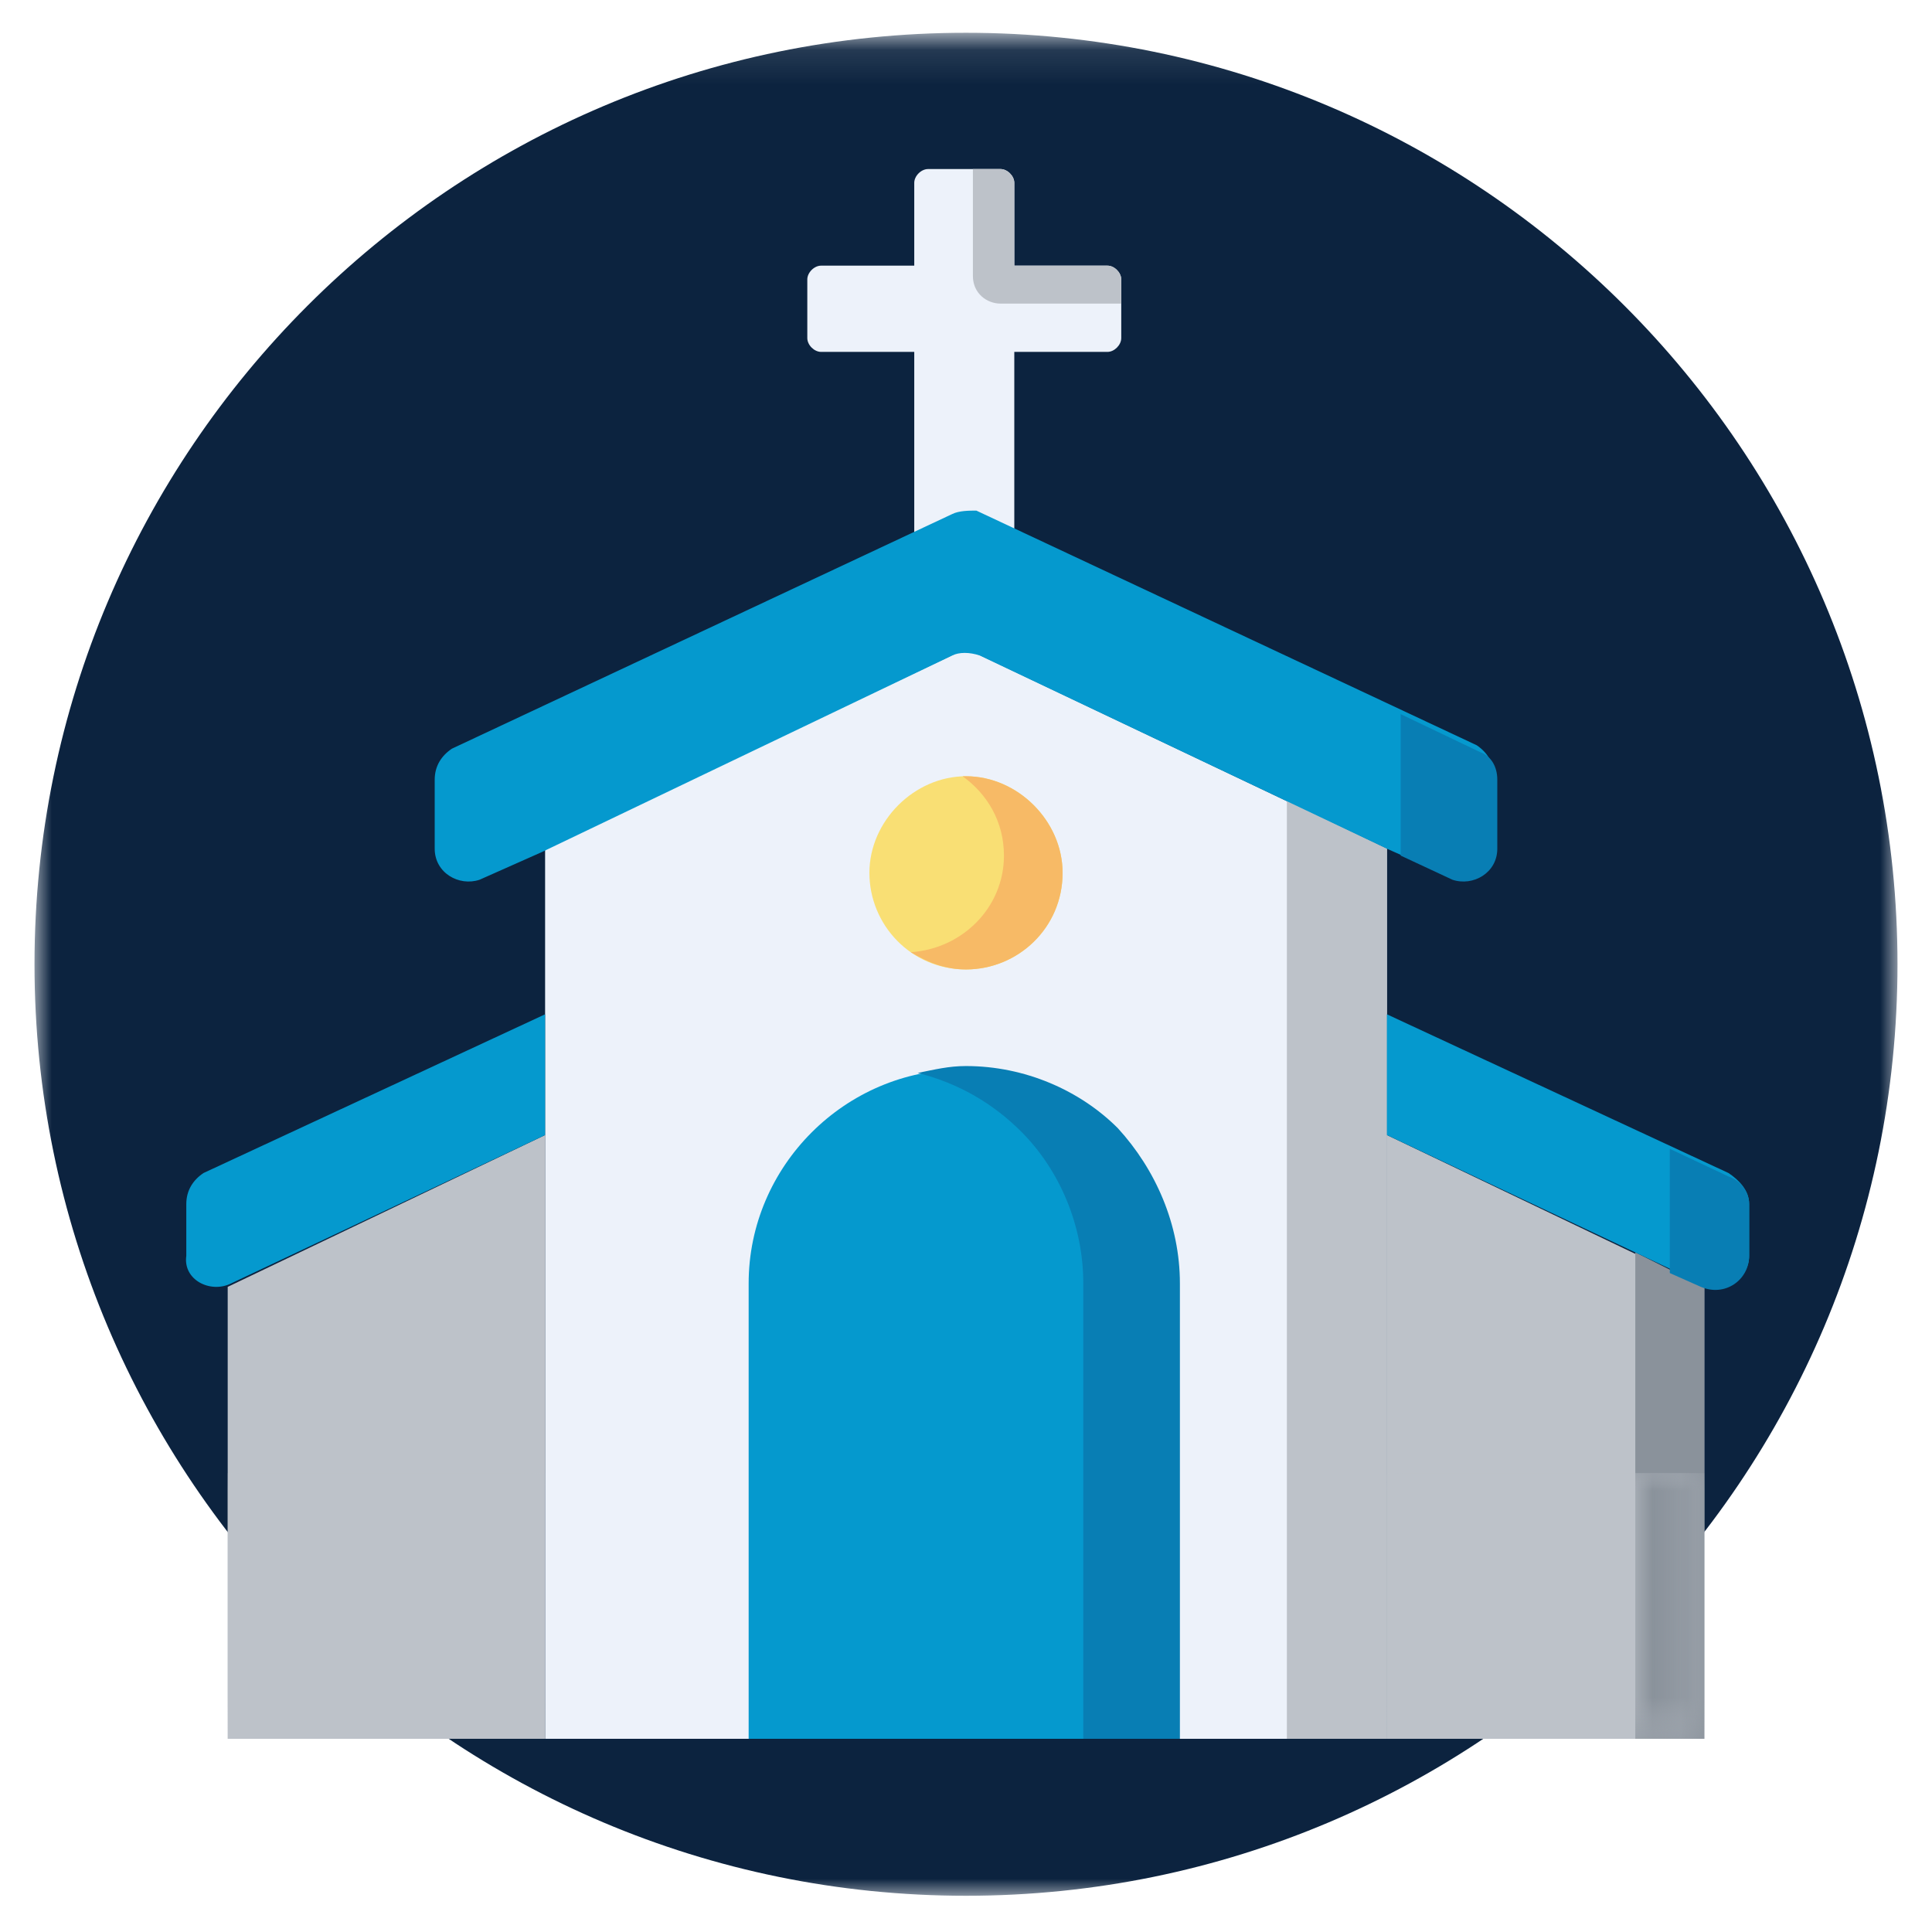 <?xml version="1.0" encoding="utf-8"?>
<!-- Generator: Adobe Illustrator 23.1.1, SVG Export Plug-In . SVG Version: 6.00 Build 0)  -->
<svg version="1.1" id="Layer_1" xmlns="http://www.w3.org/2000/svg" xmlns:xlink="http://www.w3.org/1999/xlink" x="0px" y="0px"
	 viewBox="0 0 56 56" style="enable-background:new 0 0 56 56;" xml:space="preserve">
<style type="text/css">
	.st0{filter:url(#Adobe_OpacityMaskFilter);}
	.st1{fill-rule:evenodd;clip-rule:evenodd;fill:#FFFFFF;}
	.st2{mask:url(#mask-2_1_);fill-rule:evenodd;clip-rule:evenodd;fill:#0C233F;}
	.st3{fill-rule:evenodd;clip-rule:evenodd;fill:#EDF2FA;}
	.st4{fill-rule:evenodd;clip-rule:evenodd;fill:#BDC2C9;}
	.st5{fill-rule:evenodd;clip-rule:evenodd;fill:#0599CE;}
	.st6{fill-rule:evenodd;clip-rule:evenodd;fill:#087EB4;}
	.st7{fill-rule:evenodd;clip-rule:evenodd;fill:#8A929B;}
	.st8{fill-rule:evenodd;clip-rule:evenodd;fill:#F9DF74;}
	.st9{fill-rule:evenodd;clip-rule:evenodd;fill:#F7BA66;}
	.st10{filter:url(#Adobe_OpacityMaskFilter_1_);}
	.st11{mask:url(#mask-4_2_);fill-rule:evenodd;clip-rule:evenodd;fill:#BDC2C9;}
	.st12{filter:url(#Adobe_OpacityMaskFilter_2_);}
	.st13{mask:url(#mask-4_1_);fill-rule:evenodd;clip-rule:evenodd;fill:#8A929B;}
	.st14{filter:url(#Adobe_OpacityMaskFilter_3_);}
	.st15{mask:url(#mask-4_4_);fill-rule:evenodd;clip-rule:evenodd;fill:#BDC2C9;}
</style>
<g id="Welcome_1_">
	<g id="Desktop_1_" transform="translate(-818, -1115)">
		<g id="Group-42" transform="translate(818, 1113)">
			<g id="Group-3_1_" transform="translate(0, 1.65)">
				<g id="Clip-2_1_">
				</g>
				<defs>
					<filter id="Adobe_OpacityMaskFilter" filterUnits="userSpaceOnUse" x="1" y="1.3" width="54" height="54">
						<feColorMatrix  type="matrix" values="1 0 0 0 0  0 1 0 0 0  0 0 1 0 0  0 0 0 1 0"/>
					</filter>
				</defs>
				<mask maskUnits="userSpaceOnUse" x="1" y="1.3" width="54" height="54" id="mask-2_1_">
					<g class="st0">
						<polygon id="path-1_1_" class="st1" points="1,1.4 55,1.4 55,55.3 1,55.3 						"/>
					</g>
				</mask>
				<path id="Fill-1_1_" class="st2" d="M28,55.3c14.9,0,27-12.1,27-27c0-14.9-12.1-27-27-27S1,13.4,1,28.3
					C1,43.2,13.1,55.3,28,55.3"/>
			</g>
			<path id="Fill-4_1_" class="st3" d="M32.1,9.7h-2.7V7.3c0-0.2-0.2-0.4-0.4-0.4h-2.1c-0.2,0-0.4,0.2-0.4,0.4v2.4h-2.7
				c-0.2,0-0.4,0.2-0.4,0.4v1.7c0,0.2,0.2,0.4,0.4,0.4h2.7v5.9h2.9v-5.9h2.7c0.2,0,0.4-0.2,0.4-0.4v-1.7C32.5,9.9,32.3,9.7,32.1,9.7
				"/>
			<path id="Fill-6_1_" class="st4" d="M32.5,10.1v0.7H29c-0.4,0-0.8-0.3-0.8-0.8V6.9H29c0.2,0,0.4,0.2,0.4,0.4v2.4h2.7
				C32.3,9.7,32.5,9.9,32.5,10.1"/>
			<polygon id="Fill-8_1_" class="st3" points="28,20.8 15.8,26.6 15.8,52.4 40.2,52.4 40.2,26.6 			"/>
			<polygon id="Fill-10_1_" class="st4" points="40.2,26.6 40.2,52.4 37.3,52.4 37.3,25.2 			"/>
			<path id="Fill-12_1_" class="st5" d="M27.6,16.9l-14.5,6.8c-0.3,0.2-0.5,0.5-0.5,0.9v2c0,0.7,0.7,1.1,1.3,0.9l1.8-0.8L27.6,21
				c0.2-0.1,0.5-0.1,0.8,0l11.8,5.6l1.8,0.8c0.6,0.3,1.3-0.2,1.3-0.9v-2c0-0.4-0.2-0.7-0.5-0.9l-14.5-6.8
				C28.1,16.8,27.8,16.8,27.6,16.9"/>
			<path id="Fill-14" class="st6" d="M43.4,24.6v2c0,0.7-0.7,1.1-1.3,0.9l-1.5-0.7v-4.1l2.3,1.1C43.2,23.9,43.4,24.2,43.4,24.6"/>
			<polygon id="Fill-16" class="st4" points="15.8,34.9 6.6,39.3 6.6,52.4 15.8,52.4 			"/>
			<path id="Fill-18" class="st5" d="M6.7,39.2l9.1-4.3v-3.5L5.9,36c-0.3,0.2-0.5,0.5-0.5,0.9v1.5C5.3,39.1,6.1,39.5,6.7,39.2"/>
			<polygon id="Fill-20" class="st4" points="40.2,34.9 49.4,39.3 49.4,52.4 40.2,52.4 			"/>
			<polygon id="Fill-22_1_" class="st7" points="49.4,39.3 49.4,52.4 47.4,52.4 47.4,38.3 			"/>
			<path id="Fill-24_1_" class="st5" d="M49.3,39.2l-9.1-4.3v-3.5l9.9,4.6c0.3,0.2,0.6,0.5,0.6,0.9v1.5
				C50.7,39.1,49.9,39.5,49.3,39.2"/>
			<path id="Fill-26_1_" class="st6" d="M50.7,36.9v1.5c0,0.7-0.7,1.2-1.4,0.9l-0.9-0.4v-3.6l1.7,0.8C50.4,36.2,50.7,36.5,50.7,36.9
				"/>
			<path id="Fill-28" class="st5" d="M34.2,52.4H21.7V39.2c0-3.4,2.8-6.2,6.2-6.2s6.2,2.8,6.2,6.2V52.4z"/>
			<path id="Fill-30" class="st6" d="M34.2,39.2v13.2h-2.8V39.2c0-1.7-0.7-3.3-1.8-4.4c-0.8-0.8-1.8-1.4-3-1.7
				c0.5-0.1,0.9-0.2,1.4-0.2c1.7,0,3.3,0.7,4.4,1.8C33.5,35.9,34.2,37.5,34.2,39.2"/>
			<path id="Fill-32" class="st8" d="M30.8,27.3c0,1.6-1.3,2.8-2.8,2.8c-1.6,0-2.8-1.3-2.8-2.8s1.3-2.8,2.8-2.8
				C29.5,24.5,30.8,25.8,30.8,27.3"/>
			<path id="Fill-34" class="st9" d="M30.8,27.3c0,1.6-1.3,2.8-2.8,2.8c-0.6,0-1.1-0.2-1.6-0.5c1.5-0.1,2.7-1.3,2.7-2.8
				c0-1-0.5-1.8-1.2-2.3c0,0,0.1,0,0.1,0C29.5,24.5,30.8,25.8,30.8,27.3"/>
			<g id="Clip-37">
			</g>
			<defs>
				<filter id="Adobe_OpacityMaskFilter_1_" filterUnits="userSpaceOnUse" x="40.2" y="44.7" width="9.1" height="7.7">
					<feColorMatrix  type="matrix" values="1 0 0 0 0  0 1 0 0 0  0 0 1 0 0  0 0 0 1 0"/>
				</filter>
			</defs>
			<mask maskUnits="userSpaceOnUse" x="40.2" y="44.7" width="9.1" height="7.7" id="mask-4_2_">
				<g class="st10">
					<polygon id="path-3_2_" class="st1" points="1,57 55,57 55,3 1,3 					"/>
				</g>
			</mask>
			<polygon id="Fill-36" class="st11" points="40.2,52.4 49.4,52.4 49.4,44.7 40.2,44.7 			"/>
			<defs>
				<filter id="Adobe_OpacityMaskFilter_2_" filterUnits="userSpaceOnUse" x="47.4" y="44.7" width="1.9" height="7.7">
					<feColorMatrix  type="matrix" values="1 0 0 0 0  0 1 0 0 0  0 0 1 0 0  0 0 0 1 0"/>
				</filter>
			</defs>
			<mask maskUnits="userSpaceOnUse" x="47.4" y="44.7" width="1.9" height="7.7" id="mask-4_1_">
				<g class="st12">
					<polygon id="path-3_1_" class="st1" points="1,57 55,57 55,3 1,3 					"/>
				</g>
			</mask>
			<polygon id="Fill-38" class="st13" points="47.4,52.4 49.4,52.4 49.4,44.7 47.4,44.7 			"/>
			<defs>
				<filter id="Adobe_OpacityMaskFilter_3_" filterUnits="userSpaceOnUse" x="6.6" y="44.7" width="9.1" height="7.7">
					<feColorMatrix  type="matrix" values="1 0 0 0 0  0 1 0 0 0  0 0 1 0 0  0 0 0 1 0"/>
				</filter>
			</defs>
			<mask maskUnits="userSpaceOnUse" x="6.6" y="44.7" width="9.1" height="7.7" id="mask-4_4_">
				<g class="st14">
					<polygon id="path-3_4_" class="st1" points="1,57 55,57 55,3 1,3 					"/>
				</g>
			</mask>
			<polygon id="Fill-39" class="st15" points="6.6,52.4 15.8,52.4 15.8,44.7 6.6,44.7 			"/>
		</g>
	</g>
</g>
</svg>
